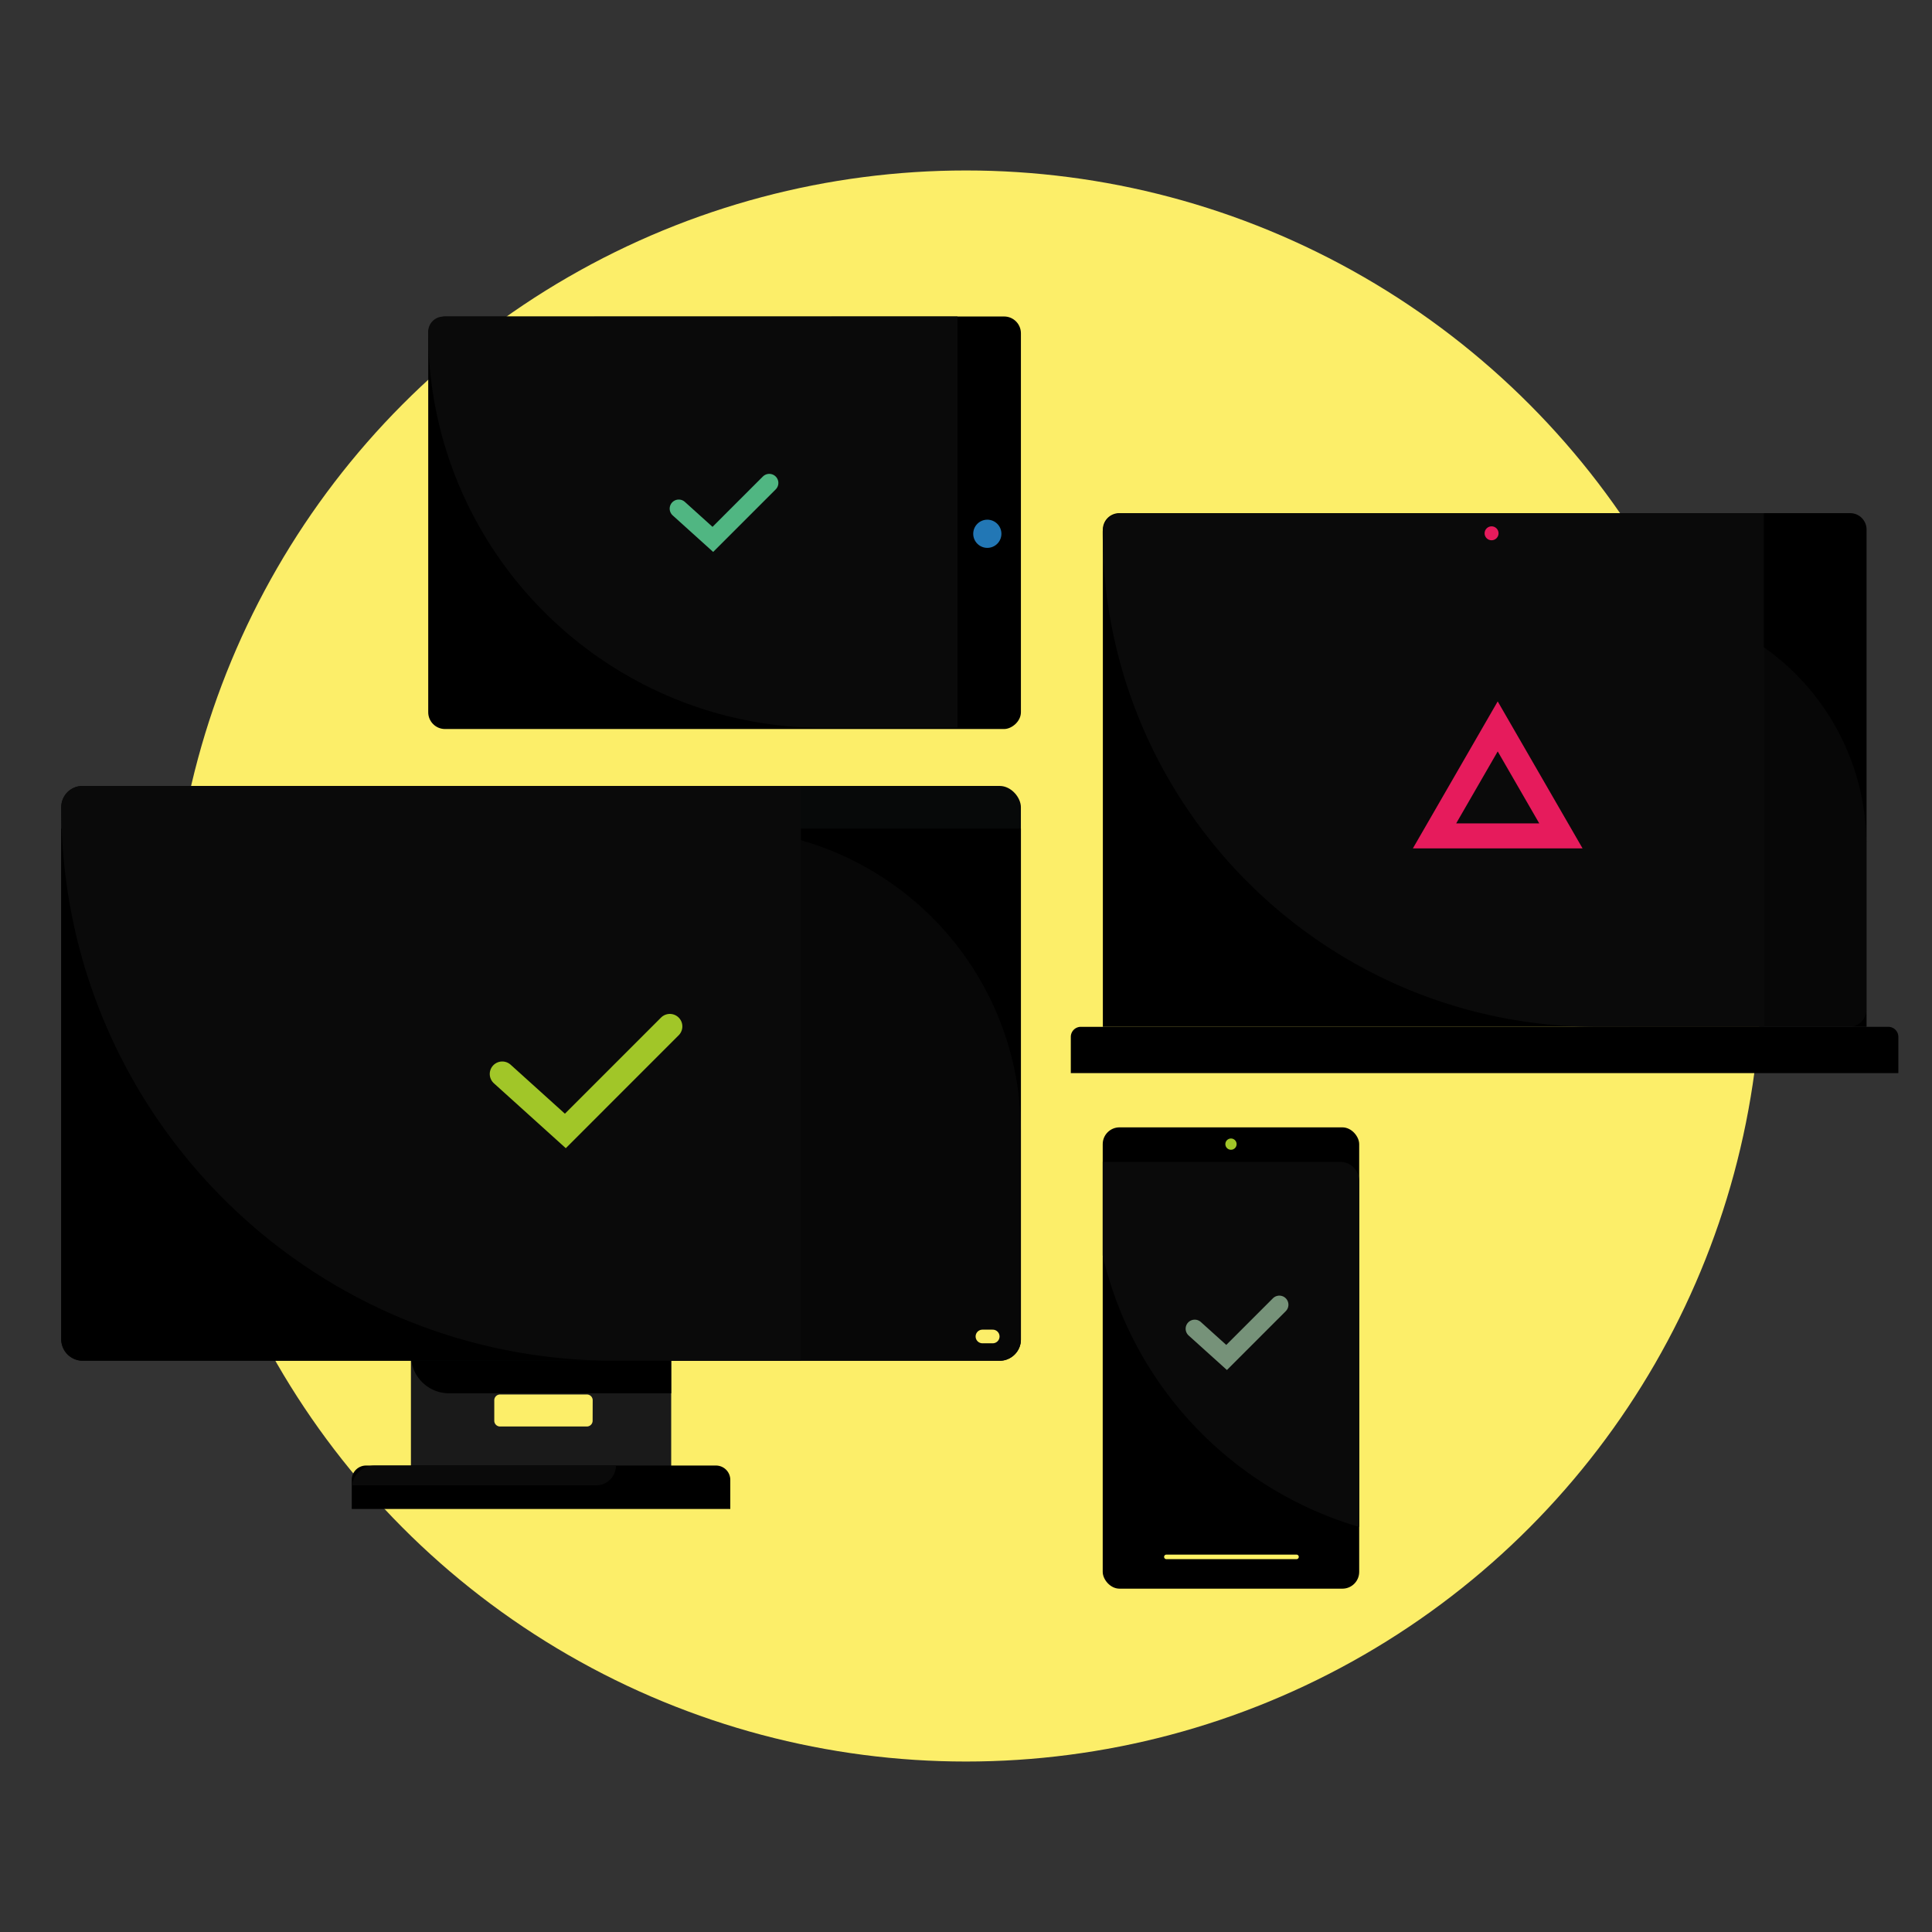 <svg xmlns="http://www.w3.org/2000/svg" viewBox="0 0 850 850"><rect x="0" y="0" width="850" height="850" fill="#333333" stroke="none"/><defs><style>.b9c4bb34-5dd6-4cd1-8ffc-89202eb5e331{fill:#fcee69;}.a81b7579-c300-49bf-aaef-735653c94998,.f50ec815-0b95-4056-a22e-1dda614ee556{fill:#0a0a0a;}.f50ec815-0b95-4056-a22e-1dda614ee556{fill-rule:evenodd;}.a9b0aac5-5342-4089-b6a6-feee443d97f8{fill:#a1c628;}.e41f42dd-e019-4755-ab89-8f43dc244153{fill:#1a1a1a;}.bcebbee0-e6cf-4e66-985a-3f60e2717307{fill:#070909;}.e4cb6faa-fbc9-43c4-9f1b-d8a891a35b13{fill:#121212;opacity:0.4;}.a6d8fc7c-1df3-4f93-8db9-f4dfa2fd9c1c,.b30ca9c2-cbe9-47e8-be6e-fc98b39e0831,.b32be279-fd1c-448e-a280-ffb98118753c,.b8dc120f-b87c-4165-b756-ee6b746f64c8,.ee8433cf-c344-483e-b2ed-865fd7d224f9,.f95f183a-aa66-4106-b25b-f797f6e9c75f{fill:none;}.f95f183a-aa66-4106-b25b-f797f6e9c75f{stroke:#fcee69;stroke-width:6px;}.b30ca9c2-cbe9-47e8-be6e-fc98b39e0831,.b32be279-fd1c-448e-a280-ffb98118753c,.b4c30f27-edbe-432e-865c-f0fb8d926b8d,.b8dc120f-b87c-4165-b756-ee6b746f64c8,.ee8433cf-c344-483e-b2ed-865fd7d224f9,.f95f183a-aa66-4106-b25b-f797f6e9c75f{stroke-linecap:round;stroke-miterlimit:10;}.bf13f5ef-365f-4ca7-a42f-b0becae69c54{fill:#e61b5c;}.b4c30f27-edbe-432e-865c-f0fb8d926b8d{fill:#fff265;stroke:#fff265;stroke-width:2px;}.ee8433cf-c344-483e-b2ed-865fd7d224f9{stroke:#a1c628;}.b32be279-fd1c-448e-a280-ffb98118753c,.ee8433cf-c344-483e-b2ed-865fd7d224f9{stroke-width:11px;}.b30ca9c2-cbe9-47e8-be6e-fc98b39e0831{stroke:#769279;}.b30ca9c2-cbe9-47e8-be6e-fc98b39e0831,.b8dc120f-b87c-4165-b756-ee6b746f64c8{stroke-width:8px;}.e52f1aac-4b89-4172-bdf9-7948c144493f{fill:#2277b5;}.b8dc120f-b87c-4165-b756-ee6b746f64c8{stroke:#50b682;}.b32be279-fd1c-448e-a280-ffb98118753c{stroke:#e61b5c;}</style></defs><g id="ae4dd38e-be7f-431e-98dc-7d96e08e6554" data-name="Layer 2"><g id="e0535b2c-8f80-46b0-8a64-cbdf7a3132b7" data-name="Layer 1"><circle class="b9c4bb34-5dd6-4cd1-8ffc-89202eb5e331" cx="425" cy="425" r="350"/><path d="M492.37,225.77H814a7.21,7.21,0,0,1,7.21,7.21V451.76a0,0,0,0,1,0,0h-336a0,0,0,0,1,0,0V233A7.21,7.21,0,0,1,492.37,225.77Z"/><path d="M475.54,451.76H830.78a4.42,4.42,0,0,1,4.42,4.42v15.94a0,0,0,0,1,0,0H471.11a0,0,0,0,1,0,0V456.18A4.42,4.42,0,0,1,475.54,451.76Z"/><rect x="485.15" y="495.99" width="112.84" height="202.96" rx="7.39"/><path class="f50ec815-0b95-4056-a22e-1dda614ee556" d="M589.63,511.18H485.15v41.18A163.17,163.17,0,0,0,598,671.79V519.55A8.37,8.37,0,0,0,589.63,511.18Z"/><circle class="a9b0aac5-5342-4089-b6a6-feee443d97f8" cx="541.58" cy="503.37" r="2.48"/><path class="e41f42dd-e019-4755-ab89-8f43dc244153" d="M180.79,589.3v70.49H295.3V589.3Zm79.94,35.76a2.54,2.54,0,0,1-2.54,2.54H220a2.54,2.54,0,0,1-2.54-2.54v-9a2.54,2.54,0,0,1,2.54-2.54h38.22a2.54,2.54,0,0,1,2.54,2.54Z"/><path d="M180.79,589.1H295.3a0,0,0,0,1,0,0V613a0,0,0,0,1,0,0H197.59a16.8,16.8,0,0,1-16.8-16.8V589.1A0,0,0,0,1,180.79,589.1Z"/><path d="M161,644.78H315a6.3,6.3,0,0,1,6.3,6.3v12.81a0,0,0,0,1,0,0H154.75a0,0,0,0,1,0,0V651.08A6.3,6.3,0,0,1,161,644.78Z"/><path class="a81b7579-c300-49bf-aaef-735653c94998" d="M271,644.78H164.84a10.09,10.09,0,0,0-10,8.71H262.26A8.71,8.71,0,0,0,271,644.78Z"/><rect class="bcebbee0-e6cf-4e66-985a-3f60e2717307" x="26.93" y="345.78" width="422.22" height="252.88" rx="9.35"/><path d="M449.16,364.55V589.31a9.35,9.35,0,0,1-9.35,9.35H36.28a9.35,9.35,0,0,1-9.35-9.35V364.55Z"/><path class="e4cb6faa-fbc9-43c4-9f1b-d8a891a35b13" d="M315.79,364.55A133.41,133.41,0,0,1,449.16,498v91.32c0,5.84-5.35,9.34-8.59,9.34H318.74c-1.63,0-2.95-4.18-2.95-9.34V364.55Z"/><path class="a81b7579-c300-49bf-aaef-735653c94998" d="M352.35,345.78V598.66h-82c-134.42,0-243.39-109-243.39-243.54h0a9.34,9.34,0,0,1,9.34-9.34Z"/><line class="f95f183a-aa66-4106-b25b-f797f6e9c75f" x1="432.23" y1="587.99" x2="436.76" y2="587.99"/><path class="e4cb6faa-fbc9-43c4-9f1b-d8a891a35b13" d="M715,265.46a106.16,106.16,0,0,1,106.13,106.2v72.66a7.61,7.61,0,0,1-6.83,7.44h-97c-1.3,0-2.35-3.33-2.35-7.44V265.46Z"/><path class="a81b7579-c300-49bf-aaef-735653c94998" d="M776,225.77v226H702.66c-120.12,0-217.51-97.44-217.51-217.65h0a8.34,8.34,0,0,1,8.35-8.34Z"/><circle class="bf13f5ef-365f-4ca7-a42f-b0becae69c54" cx="656.23" cy="234.63" r="3.07"/><line class="b4c30f27-edbe-432e-865c-f0fb8d926b8d" x1="513.15" y1="684.96" x2="570.41" y2="684.96"/><polyline class="ee8433cf-c344-483e-b2ed-865fd7d224f9" points="294.71 451.58 248.73 497.57 220.97 472.51"/><polyline class="b30ca9c2-cbe9-47e8-be6e-fc98b39e0831" points="562.86 574.02 539.65 597.23 525.63 584.59"/><rect x="228.02" y="99.61" width="181.5" height="260.76" rx="7.39" transform="translate(548.77 -88.78) rotate(90)"/><path class="a81b7579-c300-49bf-aaef-735653c94998" d="M421.25,139.24v181h-58.7c-96.18,0-174.16-78-174.16-174.26h0a6.68,6.68,0,0,1,6.68-6.69Z"/><circle class="e52f1aac-4b89-4172-bdf9-7948c144493f" cx="434.38" cy="234.84" r="6.2"/><polyline class="b8dc120f-b87c-4165-b756-ee6b746f64c8" points="338.45 212.48 313.62 237.31 298.63 223.78"/><polygon class="b32be279-fd1c-448e-a280-ffb98118753c" points="658.93 319.59 631.13 367.76 686.74 367.76 658.93 319.59"/><rect class="a6d8fc7c-1df3-4f93-8db9-f4dfa2fd9c1c" width="850" height="850"/></g></g></svg>